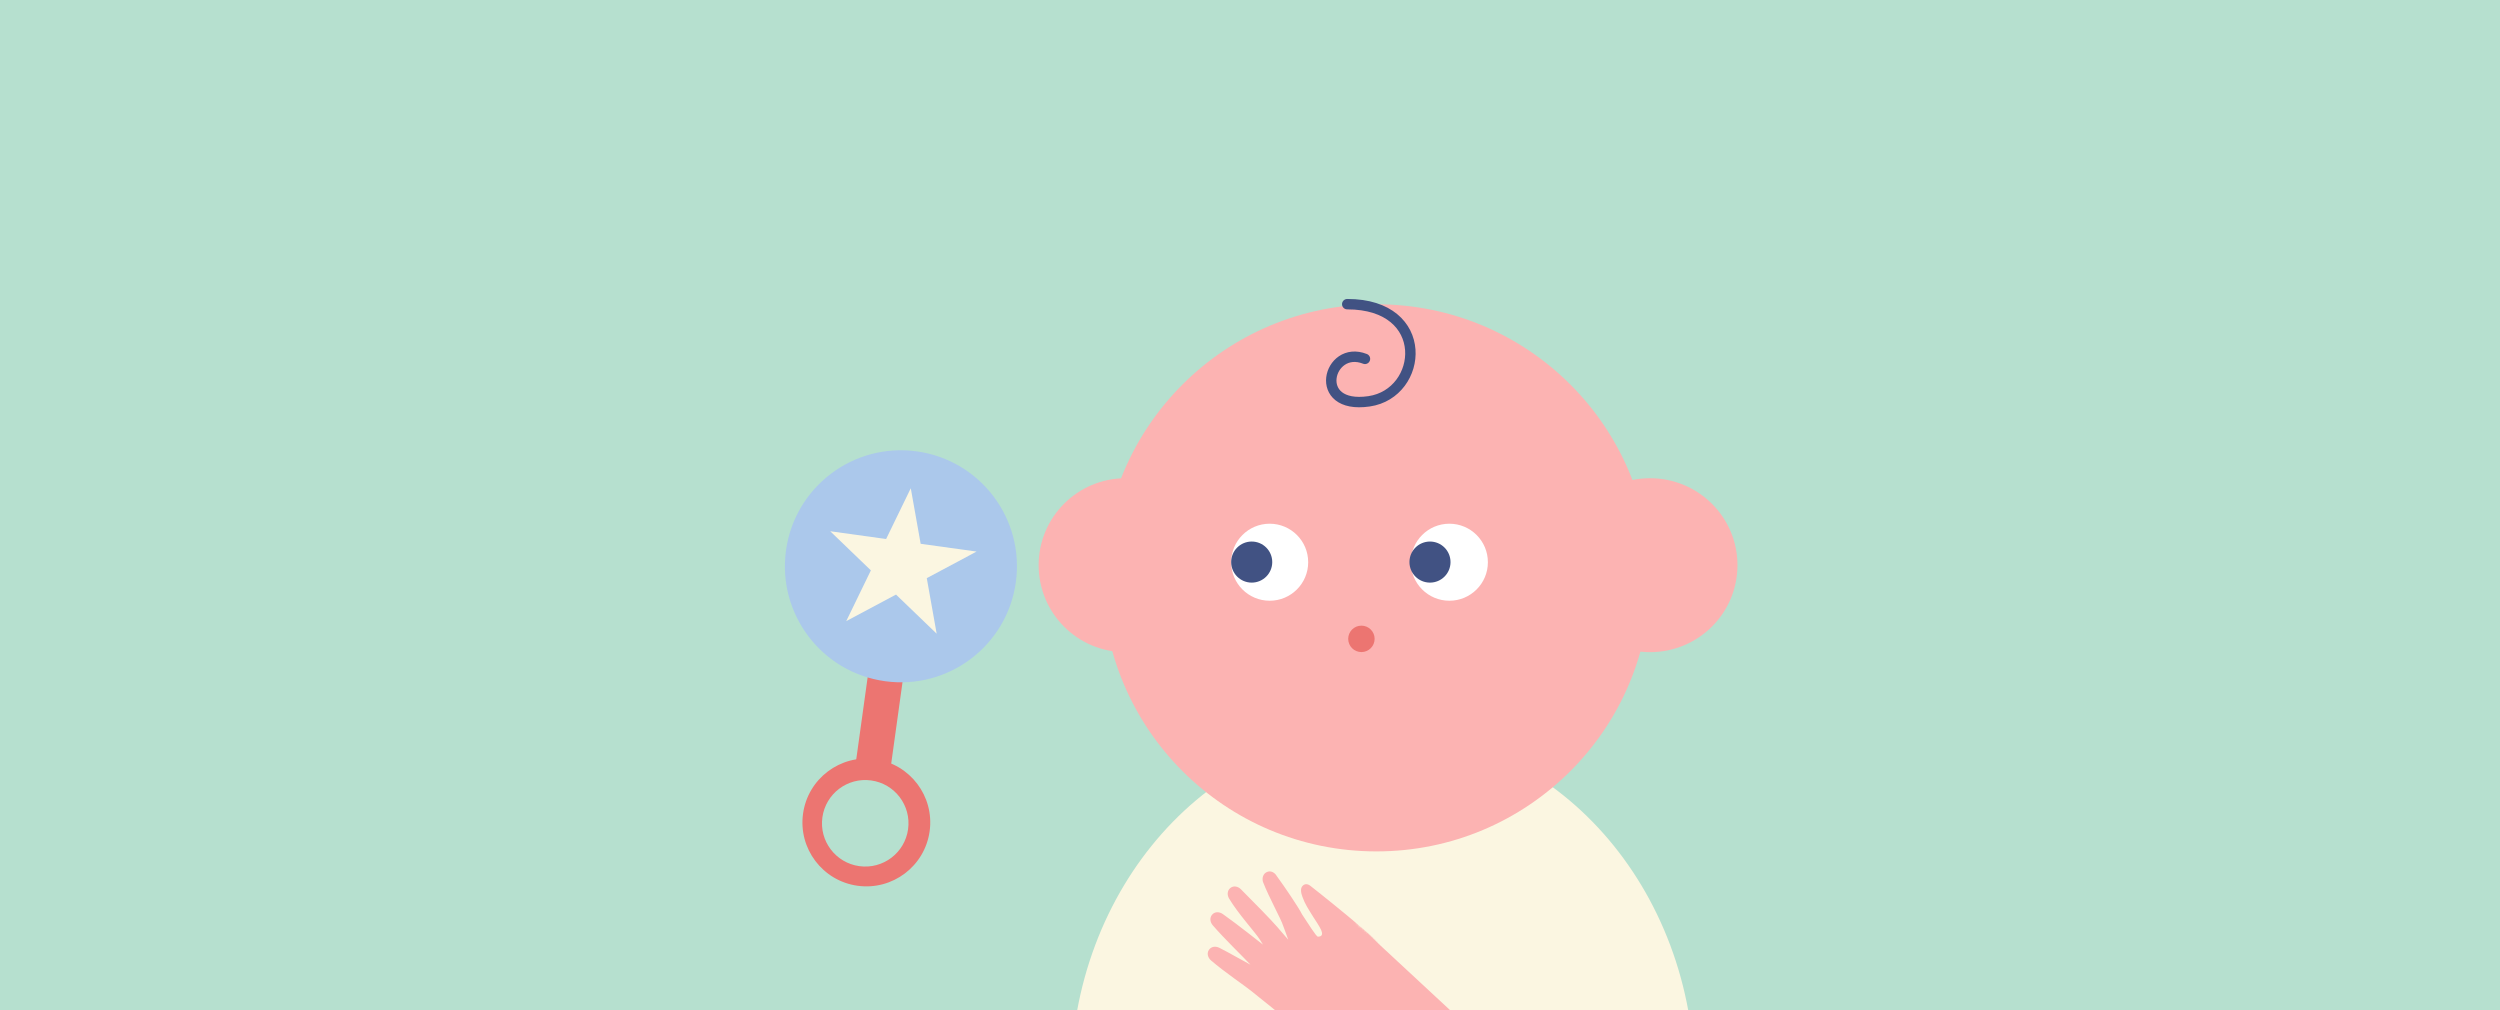 <?xml version="1.0" encoding="UTF-8"?>
<svg xmlns="http://www.w3.org/2000/svg" width="1200" height="485" viewBox="0 0 1200 485" fill="none">
  <rect x="0" y="0" width="1200" height="485" fill="#333333" stroke="none"/>
  <g clip-path="url(#clip0_17484_11599)">
    <rect width="1200" height="485" fill="#B6E0CF"></rect>
    <rect x="417.736" y="315.979" width="16.901" height="57.575" transform="rotate(7.906 417.736 315.979)" fill="#EC7571"></rect>
    <circle cx="415.845" cy="394.78" r="30.675" transform="rotate(7.906 415.845 394.78)" fill="#EC7571"></circle>
    <circle cx="415.313" cy="395.182" r="20.765" transform="rotate(7.906 415.313 395.182)" fill="#B6E0CF"></circle>
    <circle cx="432.445" cy="271.818" r="55.688" transform="rotate(7.906 432.445 271.818)" fill="#ABC8EB"></circle>
    <path d="M437.171 234.358L441.918 261.026L468.748 264.752L444.852 277.507L449.599 304.175L430.084 285.391L406.188 298.147L418.022 273.782L398.507 254.997L425.336 258.723L437.171 234.358Z" fill="#FBF6E1"></path>
    <path d="M813.45 519.222C813.45 557.48 816.268 615.866 797.191 644.157C769.843 684.713 712.418 687.798 663.699 687.798C580.994 687.798 513.948 612.324 513.948 519.222C513.948 426.12 580.994 350.646 663.699 350.646C746.404 350.646 813.45 426.12 813.45 519.222Z" fill="#FBF6E1"></path>
    <path d="M660.683 408.675C733.339 408.675 792.239 349.884 792.239 277.362C792.239 204.84 733.339 146.05 660.683 146.05C588.028 146.05 529.128 204.84 529.128 277.362C529.128 349.884 588.028 408.675 660.683 408.675Z" fill="#FCB3B2"></path>
    <path d="M540.293 313.041C563.35 313.041 582.041 294.35 582.041 271.293C582.041 248.236 563.35 229.545 540.293 229.545C517.236 229.545 498.545 248.236 498.545 271.293C498.545 294.35 517.236 313.041 540.293 313.041Z" fill="#FCB3B2"></path>
    <path d="M791.996 313.041C815.187 313.041 833.987 294.35 833.987 271.293C833.987 248.236 815.187 229.545 791.996 229.545C768.805 229.545 750.005 248.236 750.005 271.293C750.005 294.35 768.805 313.041 791.996 313.041Z" fill="#FCB3B2"></path>
    <circle cx="609.446" cy="269.866" r="18.484" fill="white"></circle>
    <circle cx="695.702" cy="269.866" r="18.484" fill="white"></circle>
    <circle cx="686.392" cy="269.798" r="9.858" fill="#415283"></circle>
    <circle cx="600.82" cy="269.798" r="9.858" fill="#415283"></circle>
    <circle cx="653.479" cy="306.653" r="6.343" fill="#EC7571"></circle>
    <mask id="mask0_17484_11599" style="mask-type:alpha" maskUnits="userSpaceOnUse" x="542" y="406" width="125" height="93">
      <path d="M624.684 494.723C638.355 502.146 655.372 496.935 662.694 483.085C670.016 469.234 665.232 453.125 652.066 444.096C621.782 392.554 550.579 404.379 543.257 418.23C535.935 432.08 611.014 487.3 624.684 494.723Z" fill="#D9D9D9"></path>
    </mask>
    <g mask="url(#mask0_17484_11599)">
      <path d="M629.138 425.327L629.11 425.295C627.694 424.172 626.329 424.093 625.236 425.221C623.979 426.512 624.549 428.837 625.184 430.532C626.41 433.965 627.889 436.138 630.337 440.085C632.785 444.032 637.161 449.565 632.588 449.595C631.813 449.6 627.84 443.206 624.985 438.891C623.334 435.558 616.849 425.972 612.854 420.502C611.846 418.769 609.988 417.772 608.158 418.546C606.328 419.321 605.676 421.379 606.225 423.309C609.212 431.039 614.794 440.811 615.971 444.522C616.413 445.559 618.12 450.485 618.344 451.039C618.162 450.799 614.043 446.144 612.958 444.799C610.38 441.8 601.66 432.846 595.652 426.862C594.237 425.453 592.182 424.979 590.613 426.205C589.045 427.432 588.943 429.594 589.969 431.317C594.233 438.48 602.555 447.586 604.654 450.894C604.785 451.136 604.933 451.368 605.096 451.588L606.2 453.415C606.2 453.415 593.568 443.365 586.947 438.741C585.315 437.602 583.207 437.495 581.874 438.978C580.541 440.461 580.802 442.605 582.104 444.124C587.659 450.586 597.414 459.981 600.222 463.056C597.772 461.814 589.299 456.924 585.275 454.94C583.492 454.059 581.398 454.276 580.285 455.935C579.172 457.595 579.765 459.684 581.267 460.993C588.013 466.794 597.322 473.01 600.409 475.515L600.444 475.555L607.224 480.982L631.407 500.541C642.037 509.424 668.409 530.905 689.829 543.682L735.332 539.057C733.898 506.568 630.992 426.849 629.138 425.327Z" fill="#FCB3B2"></path>
    </g>
    <path d="M618.196 490.077L675.677 543.421C682.533 549.784 693.174 549.315 699.444 542.375L714.799 525.379C721.069 518.439 720.594 507.655 713.738 501.293L656.257 447.949L618.196 490.077Z" fill="#FCB3B2"></path>
    <path d="M646.672 146C687.246 145.999 683.32 188.813 657.144 192.635C629.263 196.705 637.51 165.247 655.179 172.253" stroke="#415283" stroke-width="5" stroke-linecap="round"></path>
  </g>
  <defs>
    <clipPath id="clip0_17484_11599">
      <rect width="1200" height="485" fill="white"></rect>
    </clipPath>
  </defs>
</svg>
